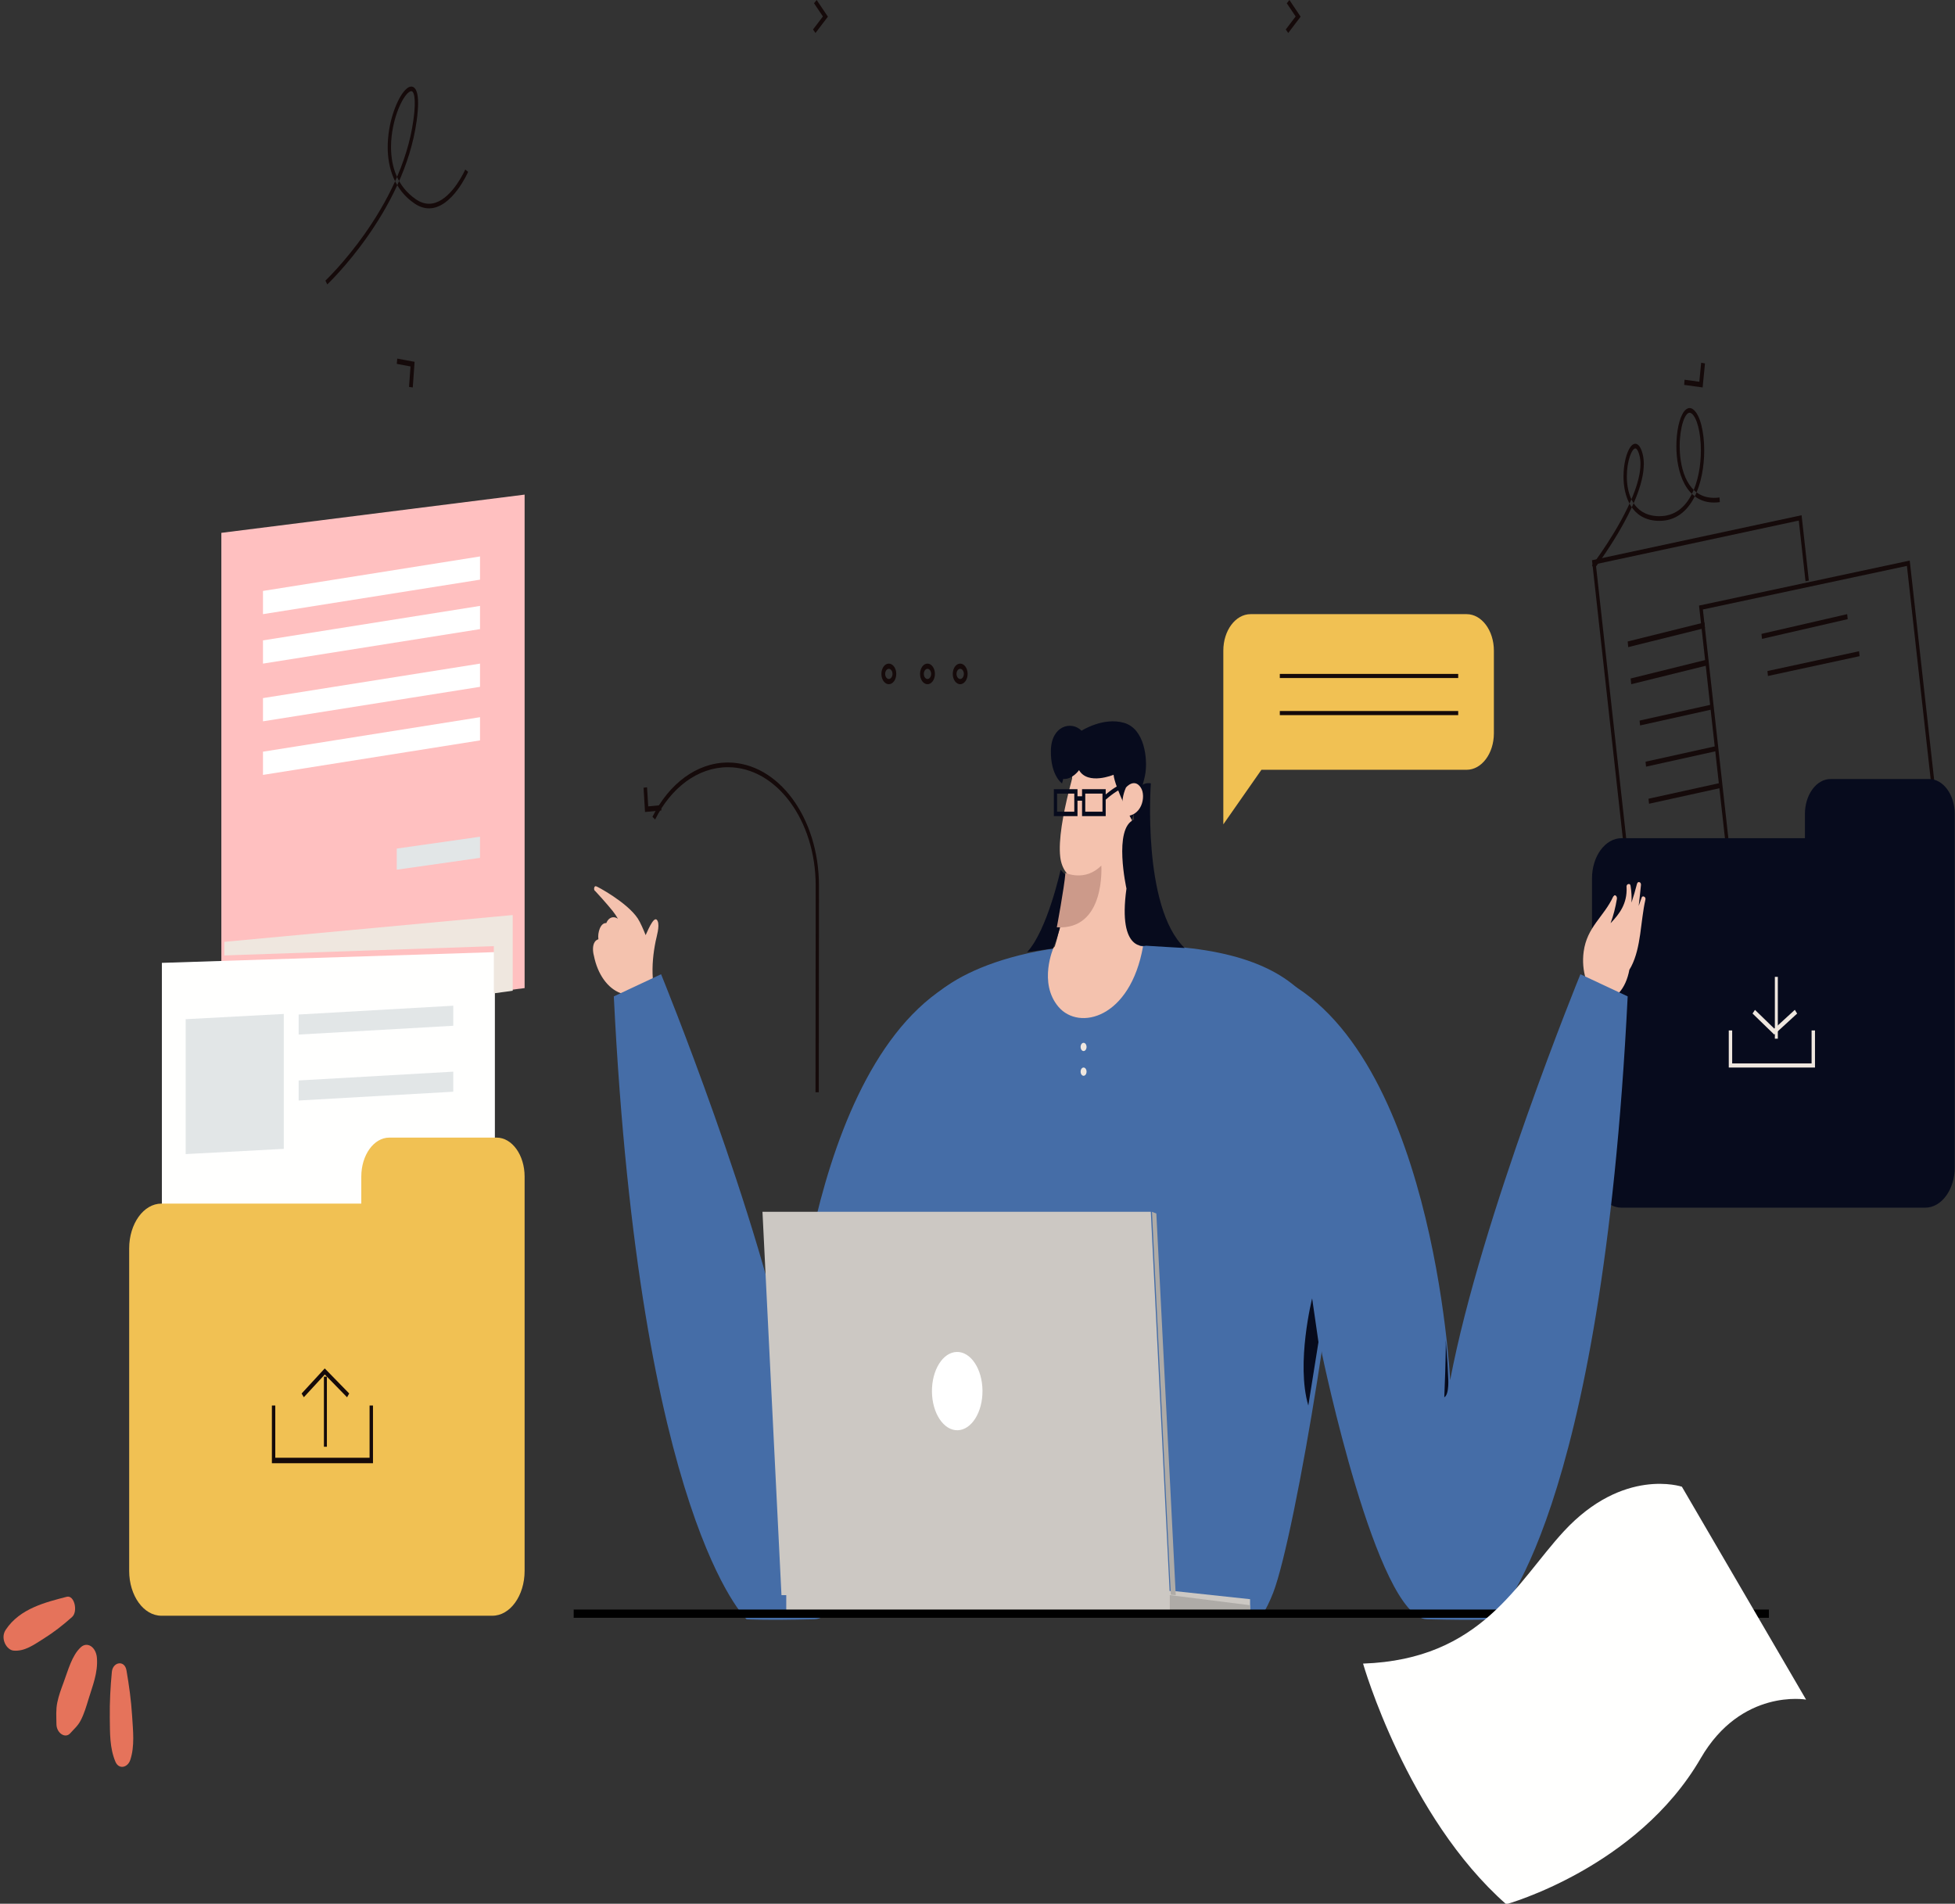 <?xml version="1.0" encoding="utf-8"?>
<svg viewBox="-1420.62 -211.309 765 745" xmlns="http://www.w3.org/2000/svg">
  <rect x="-1420.62" y="-211.309" width="765" height="745" fill="#333333" stroke="none"/>
  <g id="Illsutration" transform="matrix(1.162, 0, 0, 1.613, -1421.462, -224.21)">
    <path d="M82.93 84.044L14.03 94.703L1.291 11.869L69.632 1.295L71.899 16.023L73.017 15.851L70.579 0L0 10.92L13.083 96L83.103 85.166L82.93 84.044" transform="translate(536.832 133)" id="Fill-4" fill="#150A0A" fill-rule="evenodd" stroke="none"/>
    <path d="M83.455 84.603L83.368 84.042L14.103 94.703L1.297 11.869L70 1.295L82.893 84.69L83.455 84.603L83.368 84.042L83.455 84.603L84.017 84.517L70.952 0L0 10.922L13.152 96L84.104 85.078L84.017 84.517L83.455 84.603" transform="translate(572.876 144)" id="Fill-5" fill="#150A0A" fill-rule="evenodd" stroke="none"/>
    <path d="M113.5 0L80.358 0C75.577 0 71.703 3.798 71.703 8.479L71.703 14.356L9.962 14.356C4.46 14.356 0 18.727 0 24.116L0 94.238C0 99.629 4.46 104 9.962 104L112.191 104C117.693 104 122.151 99.629 122.151 94.238L122.151 8.479C122.151 3.798 118.279 0 113.5 0" transform="translate(536.832 197)" id="Fill-6" fill="#070B1D" fill-rule="evenodd" stroke="none"/>
    <path d="M0 0L0 9L29.036 9L29.036 0L27.889 0L27.889 7.999L1.147 7.999L1.147 0L0 0" transform="translate(582.889 258)" id="Fill-7" fill="#EFE7DF" fill-rule="evenodd" stroke="none"/>
    <path d="M0.501 15L1.502 15L1.502 0L0.501 0L0.501 15Z" transform="translate(597.907 245)" id="Fill-8" fill="#EFE7DF" fill-rule="evenodd" stroke="none"/>
    <path d="M0 0.896L7.301 6L15.018 0.905L14.233 0L7.324 4.559L0.816 0.009L0 0.896" transform="translate(590.898 253)" id="Fill-9" fill="#EFE7DF" fill-rule="evenodd" stroke="none"/>
    <path d="M0.175 5L24.03 1.178L23.855 0L0 3.822" transform="translate(552.851 179)" id="Fill-10" fill="#150A0A" fill-rule="evenodd" stroke="none"/>
    <path d="M0.178 5L24.03 1.197L23.851 0L0 3.8" transform="translate(554.854 189)" id="Fill-11" fill="#150A0A" fill-rule="evenodd" stroke="none"/>
    <path d="M0.182 5L24.03 1.217L23.848 0L0 3.783" transform="translate(555.855 198)" id="Fill-12" fill="#150A0A" fill-rule="evenodd" stroke="none"/>
    <path d="M18.883 0.01L18.982 0.029L19.033 0.043C19.279 0.104 19.47 0.285 19.489 0.575L19.491 0.629L19.496 0.711C19.269 2.28 19.03 4.018 18.726 5.791C19.038 5.161 19.359 4.535 19.663 3.9C19.795 3.465 20.218 3.392 20.551 3.538C20.896 3.644 21.154 3.959 20.959 4.368C19.32 9.648 19.569 15.822 16.207 20.502C16.014 20.77 15.797 21.017 15.589 21.269C14.419 25.848 10.819 29.005 5.915 28.631C5.734 28.96 5.339 29.155 4.972 28.842C1.391 25.811 -0.668 21.594 0.196 16.902C1.309 10.862 7.033 8.406 10.136 3.533L10.549 3.221C10.99 3.117 11.494 3.55 11.383 4.044L11.381 4.114C10.908 6.16 10.218 8.134 9.255 9.987C12.308 7.692 14.906 5.206 14.646 1.245C14.542 0.789 14.89 0.516 15.261 0.485C15.609 0.412 15.976 0.558 16.007 1C16.306 2.339 16.398 3.672 16.308 4.982C16.994 3.47 17.624 1.941 18.159 0.419L18.22 0.323L18.222 0.318C18.367 0.055 18.628 -0.032 18.883 0.01" transform="translate(533.828 222)" id="Fill-13" fill="#F4C2AE" fill-rule="evenodd" stroke="none"/>
    <path d="M21.785 8.491C20.841 6.873 18.971 9.874 17.725 11.877C17.154 10.805 15.959 8.791 15.08 7.832C11.48 3.91 1.216 -0.025 1.041 0.022C0.361 -0.169 0.078 0.95 0.774 1.202C0.867 1.235 4.832 4.397 6.649 6.038C7.308 6.635 7.877 7.256 8.392 7.898L8.39 7.896C6.977 7.202 5.309 7.485 4.48 8.935L4.473 8.956C2.547 8.821 1.481 11.263 1.817 12.88C1.372 12.977 0.945 13.159 0.609 13.515C-0.215 14.391 -0.087 15.848 0.313 16.896C1.545 21.358 4.941 24.791 9.289 25.946L9.568 26C12.978 25.731 16.353 25.174 19.259 23.205L19.702 22.912C19.953 22.872 20.165 22.69 20.135 22.348C19.855 19.233 20.265 16.341 21.099 13.347C21.407 12.235 22.509 9.721 21.785 8.491" transform="translate(200.417 223)" id="Fill-14" fill="#F4C2AE" fill-rule="evenodd" stroke="none"/>
    <path d="M122.139 163C123.515 161.366 124.805 159.518 125.937 157.397C133.512 143.196 150.171 70.348 149.138 49.702C148.106 29.058 150.794 5.646 98.516 1.09C46.519 -3.446 17.531 7.196 9.73 14.248C0.845 22.273 -2.125 34.328 1.523 66.681C4.68 94.631 10.19 143.191 27.376 163L122.139 163" transform="translate(303.544 237)" id="Fill-15" fill="#456DA7" fill-rule="evenodd" stroke="none"/>
    <path d="M102.915 92.536C102.915 92.536 84.501 156.556 67.566 156.864C50.63 157.17 44.707 156.864 44.707 156.864C44.707 156.864 8.722 132.644 0 5.737L15.919 0.365C15.919 0.365 49.363 59.289 59.781 98.851C59.781 98.851 65.448 15.518 121.149 0L102.915 92.536" transform="translate(207.426 244)" id="Fill-16" fill="#456DA7" fill-rule="evenodd" stroke="none"/>
    <path d="M18.233 92.536C18.233 92.536 36.648 156.556 53.581 156.864C70.517 157.17 76.445 156.864 76.445 156.864C76.445 156.864 112.43 132.644 121.149 5.737L105.232 0.365C105.232 0.365 71.789 59.289 61.367 98.851C61.367 98.851 55.699 15.518 0 0L18.233 92.536" transform="translate(427.697 244)" id="Fill-17" fill="#456DA7" fill-rule="evenodd" stroke="none"/>
    <path d="M22.027 1.116L1.405 0L0 25.886L20.62 27L22.027 1.116" transform="translate(360.614 192)" id="Fill-18" fill="#F4C2AE" fill-rule="evenodd" stroke="none"/>
    <path d="M7.037 0C7.037 0 -1.233 17.685 0.158 25.95C1.118 31.692 8.754 33.675 14.299 30.47C16.271 29.332 17.975 27.538 19.023 25.03L7.037 0" transform="translate(357.611 190)" id="Fill-19" fill="#F4C2AE" fill-rule="evenodd" stroke="none"/>
    <path d="M1.881 1.949C1.881 1.949 -3.327 10.459 3.587 16.294C10.501 22.124 27.737 19.105 32.039 1.614C32.039 1.614 7.096 -2.231 1.881 1.949" transform="translate(353.606 236)" id="Fill-20" fill="#F4C2AE" fill-rule="evenodd" stroke="none"/>
    <path d="M0 31.35C0 31.35 5.43 20.525 5.112 0.702L25.239 0C25.239 0 24.911 16.253 29.036 31.028C29.036 31.028 7.79 35.242 0 31.35" transform="translate(355.608 207)" id="Fill-21" fill="#F4C2AE" fill-rule="evenodd" stroke="none"/>
    <path d="M137.169 93L6.398 93L0 0L130.771 0L137.169 93" transform="translate(257.487 302)" id="Fill-22" fill="#CCC8C3" fill-rule="evenodd" stroke="none"/>
    <path d="M156.193 6L0 6L0 0L130.457 0L156.193 1.986L156.193 6" transform="translate(265.497 394)" id="Fill-23" fill="#CCC8C3" fill-rule="evenodd" stroke="none"/>
    <path d="M0 0L27.033 2.453L27.033 4.904L0 5L0 0" transform="translate(394.656 395)" id="Fill-25" fill="#AEABA7" fill-rule="evenodd" stroke="none"/>
    <path d="M8.635 18.999C3.937 19.067 0.068 14.868 0.001 9.624C-0.064 4.375 3.686 0.067 8.386 0.001C13.084 -0.067 16.95 4.13 17.02 9.376C17.085 14.62 13.332 18.928 8.635 18.999Z" transform="translate(314.558 336)" id="Fill-26" fill="#FFFFFF" fill-rule="evenodd" stroke="none"/>
    <path d="M0 0L1.472 0.41L8.01 93L6.347 92.884L0 0" transform="translate(388.649 302)" id="Fill-27" fill="#AEABA7" fill-rule="evenodd" stroke="none"/>
    <path d="M0 129L0 9.275L102.126 0L102.126 119.727L0 129Z" transform="translate(75.263 128)" id="Fill-28" fill="#FFC0C0" fill-rule="evenodd" stroke="none"/>
    <path d="M112.138 125.397L0 128L0 2.603L112.138 0L112.138 125.397" transform="translate(55.238 239)" id="Fill-30" fill="#FFFFFE" fill-rule="evenodd" stroke="none"/>
    <path d="M123.731 0L87.599 0C82.389 0 78.166 4.234 78.166 9.457L78.166 16.012L10.859 16.012C4.86 16.012 0 20.888 0 26.899L0 105.113C0 111.127 4.86 116 10.859 116L122.306 116C128.302 116 133.164 111.127 133.164 105.113L133.164 9.457C133.164 4.234 128.939 0 123.731 0" transform="translate(44.224 284)" id="Fill-31" fill="#F1C153" fill-rule="evenodd" stroke="none"/>
    <path d="M0 0L0 14L34.042 14L34.042 0L32.897 0L32.897 12.671L1.142 12.671L1.142 0L0 0" transform="translate(92.284 349)" id="Fill-32" fill="#150A0A" fill-rule="evenodd" stroke="none"/>
    <path d="M0.501 17L1.502 17L1.502 0L0.501 0L0.501 17Z" transform="translate(109.305 342)" id="Fill-33" fill="#150A0A" fill-rule="evenodd" stroke="none"/>
    <path d="M0.743 6.991L7.806 1.468L15.305 7L16.02 6.076L7.787 0L0 6.088L0.743 6.991" transform="translate(102.296 340)" id="Fill-34" fill="#150A0A" fill-rule="evenodd" stroke="none"/>
    <path d="M33.041 32.729L0 34L0 1.271L33.041 0L33.041 32.729" transform="translate(63.248 254)" id="Fill-36" fill="#E2E6E7" fill-rule="evenodd" stroke="none"/>
    <path d="M52.064 4.864L0 7L0 2.136L52.064 0L52.064 4.864" transform="translate(101.295 252)" id="Fill-37" fill="#E2E6E7" fill-rule="evenodd" stroke="none"/>
    <path d="M52.064 4.866L0 7L0 2.136L52.064 0L52.064 4.866" transform="translate(101.295 268)" id="Fill-38" fill="#E2E6E7" fill-rule="evenodd" stroke="none"/>
    <path d="M73.09 5.634L0 14L0 8.369L73.09 0L73.09 5.634" transform="translate(89.28 143)" id="Fill-39" fill="#FFFFFF" fill-rule="evenodd" stroke="none"/>
    <path d="M73.09 5.631L0 14L0 8.366L73.09 0L73.09 5.631" transform="translate(89.28 155)" id="Fill-44" fill="#FFFFFF" fill-rule="evenodd" stroke="none"/>
    <path d="M73.09 5.634L0 14L0 8.369L73.09 0L73.09 5.634" transform="translate(89.28 169)" id="Fill-45" fill="#FFFFFF" fill-rule="evenodd" stroke="none"/>
    <path d="M73.09 5.631L0 14L0 8.369L73.09 0L73.09 5.631" transform="translate(89.28 182)" id="Fill-46" fill="#FFFFFF" fill-rule="evenodd" stroke="none"/>
    <path d="M9.486 11.848C9.486 11.848 7.209 14.191 4.158 13.976L3.768 15.078C3.768 15.078 -0.111 13.196 0.002 7.121C0.118 1.044 6.927 -0.194 10.333 2.28C10.333 2.28 17.608 -1.096 24.625 0.368C31.639 1.831 32.519 9.115 31.859 12.449C31.202 15.783 27.321 23.329 27.288 24C27.288 24 21.576 16.12 21.115 12.97C21.115 12.97 12.487 15.563 9.486 11.848" transform="translate(354.607 183)" id="Fill-49" fill="#070B1D" fill-rule="evenodd" stroke="none"/>
    <path d="M11.296 0C11.296 0 6.848 14.698 0 20L8.701 19.096C8.701 19.096 12.627 13.236 14.017 1.677C14.017 1.677 12.532 1.184 11.296 0" transform="translate(346.597 219)" id="Fill-50" fill="#070B1D" fill-rule="evenodd" stroke="none"/>
    <path d="M9.637 0.048C9.637 0.048 6.601 30.033 21.026 40C21.026 40 10.524 39.578 8.013 39.445C8.013 39.445 -1.616 41.326 1.423 25.579C1.423 25.579 -3.093 10.919 3.964 8.866C3.964 8.866 2.73 -0.756 9.637 0.048" transform="translate(378.637 198)" id="Fill-51" fill="#070B1D" fill-rule="evenodd" stroke="none"/>
    <path d="M1.269 1.045C1.269 1.045 4.087 -1.351 6.28 1.114C8.095 3.145 6.654 8.336 0.435 7.983C0.435 7.983 -0.969 4.635 1.269 1.045" transform="translate(378.637 198)" id="Fill-52" fill="#F4C2AE" fill-rule="evenodd" stroke="none"/>
    <path d="M0 6.505L97.12 0L97.12 18.364L90.756 19L90.756 7.552L0 9.802L0 6.505" transform="translate(76.264 230)" id="Fill-53" fill="#EFE7DF" fill-rule="evenodd" stroke="none"/>
    <path d="M0 2.875L0 8L28.035 5.125L28.035 0L0 2.875" transform="translate(134.335 211)" id="Fill-54" fill="#E2E6E7" fill-rule="evenodd" stroke="none"/>
    <path d="M0.174 6L29.036 1.213L28.86 0L0 4.787" transform="translate(593.902 157)" id="Fill-67" fill="#150A0A" fill-rule="evenodd" stroke="none"/>
    <path d="M0.182 6L26.032 1.37L25.851 0L0 4.63" transform="translate(548.847 159)" id="Fill-68" fill="#150A0A" fill-rule="evenodd" stroke="none"/>
    <path d="M0.182 6L31.038 1.197L30.856 0L0 4.803" transform="translate(595.905 166)" id="Fill-69" fill="#150A0A" fill-rule="evenodd" stroke="none"/>
    <path d="M0.188 6L26.032 1.394L25.847 0L0 4.608" transform="translate(549.848 168)" id="Fill-70" fill="#150A0A" fill-rule="evenodd" stroke="none"/>
    <path d="M56.008 80C56.038 56.075 56.069 30.284 56.069 29.884C56.071 21.622 52.63 14.142 47.078 8.739C41.529 3.337 33.868 0 25.412 0C14.844 0 5.516 5.214 0 13.162L0.896 13.824C6.201 6.176 15.199 1.134 25.412 1.136C33.586 1.136 40.976 4.362 46.323 9.567C51.669 14.774 54.968 21.952 54.968 29.884C54.968 30.28 54.937 56.073 54.906 80L56.008 80" transform="translate(220.442 193)" id="Fill-73" fill="#150A0A" fill-rule="evenodd" stroke="none"/>
    <path d="M0 0.119L0.497 6L6.007 5.623L5.934 4.335L1.571 4.635L1.18 0L0 0.119" transform="translate(217.438 199)" id="Fill-74" fill="#150A0A" fill-rule="evenodd" stroke="none"/>
    <path d="M5.39 7L6.007 0.783L0.164 0L0 1.282L4.627 1.903L4.131 6.868L5.39 7" transform="translate(134.335 95)" id="Fill-75" fill="#150A0A" fill-rule="evenodd" stroke="none"/>
    <path d="M0 5.381L6.22 6L7.009 0.164L5.725 0L5.102 4.619L0.129 4.126L0 5.381" transform="translate(567.87 96)" id="Fill-76" fill="#150A0A" fill-rule="evenodd" stroke="none"/>
    <path d="M0.836 8L5.006 4.043L1.23 0L0.341 0.792L3.332 3.994L0 7.154L0.836 8" transform="translate(274.508 8)" id="Fill-77" fill="#150A0A" fill-rule="evenodd" stroke="none"/>
    <path d="M0.836 8L5.006 4.043L1.23 0L0.344 0.792L3.332 3.994L0 7.154L0.836 8" transform="translate(433.704 8)" id="Fill-78" fill="#150A0A" fill-rule="evenodd" stroke="none"/>
    <path d="M81.931 0L9.183 0C4.112 0 0 3.965 0 8.856L0 51L12.834 37.761L81.931 37.761C87.002 37.761 91.112 33.798 91.112 28.908L91.112 8.856C91.112 3.965 87.002 0 81.931 0" transform="translate(412.679 157)" id="Fill-79" fill="#F1C153" fill-rule="evenodd" stroke="none"/>
    <path d="M4.371 2.5L3.736 2.5C3.736 3.177 3.183 3.73 2.502 3.732C1.821 3.73 1.27 3.18 1.27 2.5C1.27 1.818 1.821 1.268 2.502 1.268C3.183 1.268 3.736 1.818 3.736 2.5L5.006 2.5C5.006 1.118 3.884 0 2.502 0C1.12 0 0 1.118 0 2.5C0 3.879 1.118 4.997 2.502 5C3.884 4.997 5.006 3.879 5.006 2.5L4.371 2.5" transform="translate(297.537 169)" id="Fill-80" fill="#150A0A" fill-rule="evenodd" stroke="none"/>
    <path d="M4.372 2.5L3.737 2.5C3.734 3.18 3.183 3.73 2.503 3.732C1.823 3.73 1.272 3.177 1.269 2.5C1.272 1.818 1.823 1.268 2.503 1.268C3.186 1.268 3.734 1.818 3.737 2.5L5.006 2.5C5.006 1.118 3.887 0 2.503 0C1.122 0 0 1.118 0 2.5C0 3.879 1.122 4.997 2.503 5C3.887 4.997 5.006 3.879 5.006 2.5L4.372 2.5" transform="translate(310.553 169)" id="Fill-81" fill="#150A0A" fill-rule="evenodd" stroke="none"/>
    <path d="M4.371 2.5L3.736 2.5C3.736 3.177 3.183 3.73 2.502 3.732C1.821 3.73 1.27 3.18 1.27 2.5C1.27 1.818 1.821 1.268 2.502 1.268C3.183 1.268 3.736 1.818 3.736 2.5L5.006 2.5C5.006 1.118 3.884 0 2.502 0C1.12 0 0 1.118 0 2.5C0 3.879 1.118 4.997 2.502 5C3.884 4.997 5.006 3.879 5.006 2.5L4.371 2.5" transform="translate(321.566 169)" id="Fill-82" fill="#150A0A" fill-rule="evenodd" stroke="none"/>
    <path d="M0 1.5L60.074 1.5L60.074 0.5L0 0.5L0 1.5Z" transform="translate(431.702 171)" id="Fill-83" fill="#150A0A" fill-rule="evenodd" stroke="none"/>
    <path d="M0 1.5L60.074 1.5L60.074 0.5L0 0.5L0 1.5Z" transform="translate(431.702 180)" id="Fill-84" fill="#150A0A" fill-rule="evenodd" stroke="none"/>
    <path d="M400.93 0.917L400.93 0.834L1.13 0.834L1.13 0.166L400.365 0.166L400.365 0.917L400.93 0.917L400.93 0.834L400.93 0.917L401.495 0.917L401.495 0L0 0L0 1L401.495 1L401.495 0.917L400.93 0.917" transform="translate(194.41 399)" id="Fill-85" fill="none" fill-rule="evenodd" stroke="#000000" stroke-width="1"/>
    <path d="M107.365 0.698C107.365 0.698 87.668 -4.114 67.591 11.535C51.815 23.832 39.946 42.621 0 43.613C0 43.613 14.73 80.75 48.209 102C48.209 102 92.284 93.211 113.694 66.595C127.409 49.546 149.184 52.35 149.184 52.35L107.365 0.698" transform="translate(459.737 368)" id="Fill-89" fill="#FFFFFE" fill-rule="evenodd" stroke="none"/>
    <path d="M5.006 10.605C5.006 10.605 3.455 2.879 2.877 0C2.877 0 -2.626 15.749 1.589 26L5.006 10.605" transform="translate(439.712 323)" id="Fill-104" fill="#070B1D" fill-rule="evenodd" stroke="none"/>
    <path d="M1.615 8.986C1.615 8.986 2.133 13.309 0.319 14C0.319 14 1.018 2.015 0.776 0C0.776 0 1.447 5.002 1.615 8.986" transform="translate(486.77 333)" id="Fill-105" fill="#070B1D" fill-rule="evenodd" stroke="none"/>
    <path d="M2.002 1.001C2.002 1.551 1.554 2 1.001 2C0.448 2 0 1.551 0 1.001C0 0.449 0.448 0 1.001 0C1.554 0 2.002 0.449 2.002 1.001" transform="translate(364.619 261)" id="Fill-106" fill="#EFE7DF" fill-rule="evenodd" stroke="none"/>
    <path d="M2.002 1C2.002 1.552 1.554 2 1.001 2C0.448 2 0 1.552 0 1C0 0.448 0.448 0 1.001 0C1.554 0 2.002 0.448 2.002 1" transform="translate(364.619 267)" id="Fill-107" fill="#EFE7DF" fill-rule="evenodd" stroke="none"/>
    <path d="M0.631 48C0.649 47.987 7.101 43.602 14.088 36.463C21.071 29.32 28.61 19.424 30.731 8.312C31.06 6.585 31.21 5.171 31.21 4.025C31.206 2.754 31.034 1.807 30.66 1.113C30.3 0.416 29.626 -0.013 28.917 0C28.011 0.014 27.141 0.539 26.268 1.338C23.684 3.757 20.995 9.053 20.979 14.665C20.961 19.724 23.284 25.058 29.935 28.332C31.651 29.186 33.322 29.547 34.895 29.547C38.859 29.541 42.142 27.291 44.43 25.1C46.721 22.9 48.044 20.72 48.059 20.695L47.102 20.117C47.102 20.117 47.028 20.238 46.878 20.463C46.346 21.258 44.894 23.278 42.797 25.073C40.696 26.876 37.971 28.433 34.895 28.431C33.492 28.428 32.005 28.111 30.432 27.332C24.143 24.198 22.118 19.402 22.098 14.665C22.096 11.171 23.25 7.722 24.722 5.178C25.456 3.907 26.268 2.862 27.031 2.156C27.789 1.441 28.503 1.106 28.917 1.117C29.23 1.133 29.425 1.22 29.675 1.644C29.913 2.073 30.094 2.862 30.092 4.025C30.092 5.075 29.953 6.427 29.633 8.104C27.593 18.855 20.198 28.625 13.287 35.681C9.835 39.213 6.508 42.065 4.047 44.033C2.817 45.016 1.803 45.78 1.099 46.296C0.392 46.812 0.002 47.078 0 47.078L0.631 48" transform="translate(110.306 29)" id="Fill-109" fill="#150A0A" fill-rule="evenodd" stroke="none"/>
    <path d="M10.581 6.927L16.377 6.927L16.377 2.536L10.581 2.536L10.581 6.927ZM1.086 6.927L6.882 6.927L6.882 2.536L1.086 2.536L1.086 6.927ZM24.03 1.063L23.879 0C21.729 0.298 18.866 1.894 17.463 2.743L17.463 1.464L9.498 1.464L9.498 3.181L7.965 3.181L7.965 1.464L0 1.464L0 8L7.965 8L7.965 4.254L9.498 4.254L9.498 8L17.463 8L17.463 4.009C18.37 3.437 21.743 1.38 24.03 1.063L24.03 1.063Z" transform="translate(355.608 198)" id="Fill-110" fill="#070B1D" fill-rule="evenodd" stroke="none"/>
    <path d="M2.906 1.767C2.906 1.767 9.494 4.012 14.981 0C14.981 0 16.507 15.729 0 14.974C0 14.974 2.47 5.52 2.906 1.767" transform="translate(356.61 218)" id="Fill-111" fill="#CC9A8A" fill-rule="evenodd" stroke="none"/>
    <path d="M0.767 39C0.778 38.989 4.916 35.095 9.068 29.991C11.145 27.44 13.227 24.587 14.798 21.755C16.367 18.918 17.442 16.104 17.449 13.566C17.449 12.69 17.316 11.843 17.019 11.053C16.734 10.292 16.401 9.717 15.999 9.305C15.601 8.895 15.1 8.653 14.587 8.658C13.967 8.66 13.418 8.975 12.957 9.423C11.591 10.784 10.622 13.557 10.608 16.595C10.608 19.018 11.262 21.619 13.027 23.675C14.789 25.731 17.647 27.177 21.852 27.349C22.14 27.363 22.426 27.367 22.704 27.367C28.203 27.379 32.045 25.006 34.425 21.678C36.813 18.352 37.788 14.114 37.791 10.276C37.791 7.999 37.447 5.859 36.819 4.114C36.19 2.375 35.293 0.998 34.059 0.319C33.675 0.109 33.268 0 32.865 0C32.146 0 31.492 0.344 30.959 0.865C29.374 2.441 28.423 5.676 28.408 9.251C28.408 12.38 29.179 15.769 31.168 18.42C33.155 21.076 36.397 22.928 41.091 22.919C41.718 22.919 42.372 22.887 43.053 22.819L42.943 21.694C42.295 21.757 41.68 21.787 41.091 21.787C36.682 21.778 33.863 20.116 32.065 17.736C30.269 15.357 29.529 12.196 29.532 9.251C29.529 7.014 29.959 4.906 30.624 3.407C30.954 2.656 31.346 2.063 31.739 1.68C32.139 1.295 32.51 1.132 32.865 1.132C33.068 1.132 33.281 1.184 33.526 1.315C34.376 1.766 35.196 2.902 35.763 4.499C36.334 6.09 36.667 8.117 36.667 10.276C36.669 13.924 35.722 17.949 33.515 21.015C31.303 24.078 27.884 26.226 22.704 26.235C22.442 26.235 22.172 26.231 21.9 26.22C17.916 26.045 15.419 24.723 13.877 22.932C12.335 21.141 11.732 18.821 11.732 16.595C11.73 14.743 12.155 12.971 12.759 11.7C13.059 11.066 13.407 10.559 13.74 10.238C14.075 9.91 14.371 9.787 14.587 9.79C14.767 9.792 14.951 9.853 15.201 10.102C15.444 10.349 15.72 10.788 15.967 11.454C16.21 12.097 16.325 12.803 16.325 13.566C16.329 15.773 15.342 18.459 13.816 21.203C11.532 25.323 8.072 29.579 5.188 32.792C3.745 34.397 2.446 35.744 1.508 36.688C0.571 37.635 0 38.171 0 38.171L0.767 39" transform="translate(536.832 107)" id="Fill-112" fill="#150A0A" fill-rule="evenodd" stroke="none"/>
    <g id="Group-14" transform="matrix(0.819 -0.574 0.574 0.819 0 404.032)">
      <path d="M17.863 0.003C14.244 -0.099 11.2 2.101 8.089 3.732C6.564 4.533 5.034 5.33 3.685 6.426C2.223 7.614 1.477 9.037 0.428 10.565C-0.806 12.364 0.809 15.206 2.95 15.051C4.59 14.932 6.073 15.06 7.652 14.511C9.461 13.885 11.115 12.836 12.724 11.82C15.677 9.954 19.054 8.426 20.807 5.237C22.091 2.904 20.478 0.08 17.863 0.003" transform="translate(2.951 18.987)" id="Fill-68" fill="#E5735B" fill-rule="evenodd" stroke="none"/>
      <path d="M23.511 5.569C17.22 2.728 9.029 -1.2 2.093 0.351C-0.682 0.969 -0.46 4.526 1.374 5.995C4.331 8.367 7.912 8.787 11.509 9.465C15.07 10.137 18.576 10.487 22.186 10.627C24.628 10.722 25.933 6.663 23.511 5.569" transform="translate(0.417 0.667)" id="Fill-69" fill="#E5735B" fill-rule="evenodd" stroke="none"/>
      <path d="M11.552 0.707C8.995 3.477 6.663 6.35 4.544 9.491C2.458 12.583 0.359 15.365 0.011 19.214C-0.199 21.538 2.576 22.808 4.336 21.786C7.53 19.927 9.154 16.543 10.984 13.395C12.879 10.135 14.38 6.766 15.774 3.254C16.758 0.776 13.193 -1.072 11.552 0.707" transform="translate(14.399 29.16)" id="Fill-70" fill="#E5735B" fill-rule="evenodd" stroke="none"/>
    </g>
  </g>
</svg>